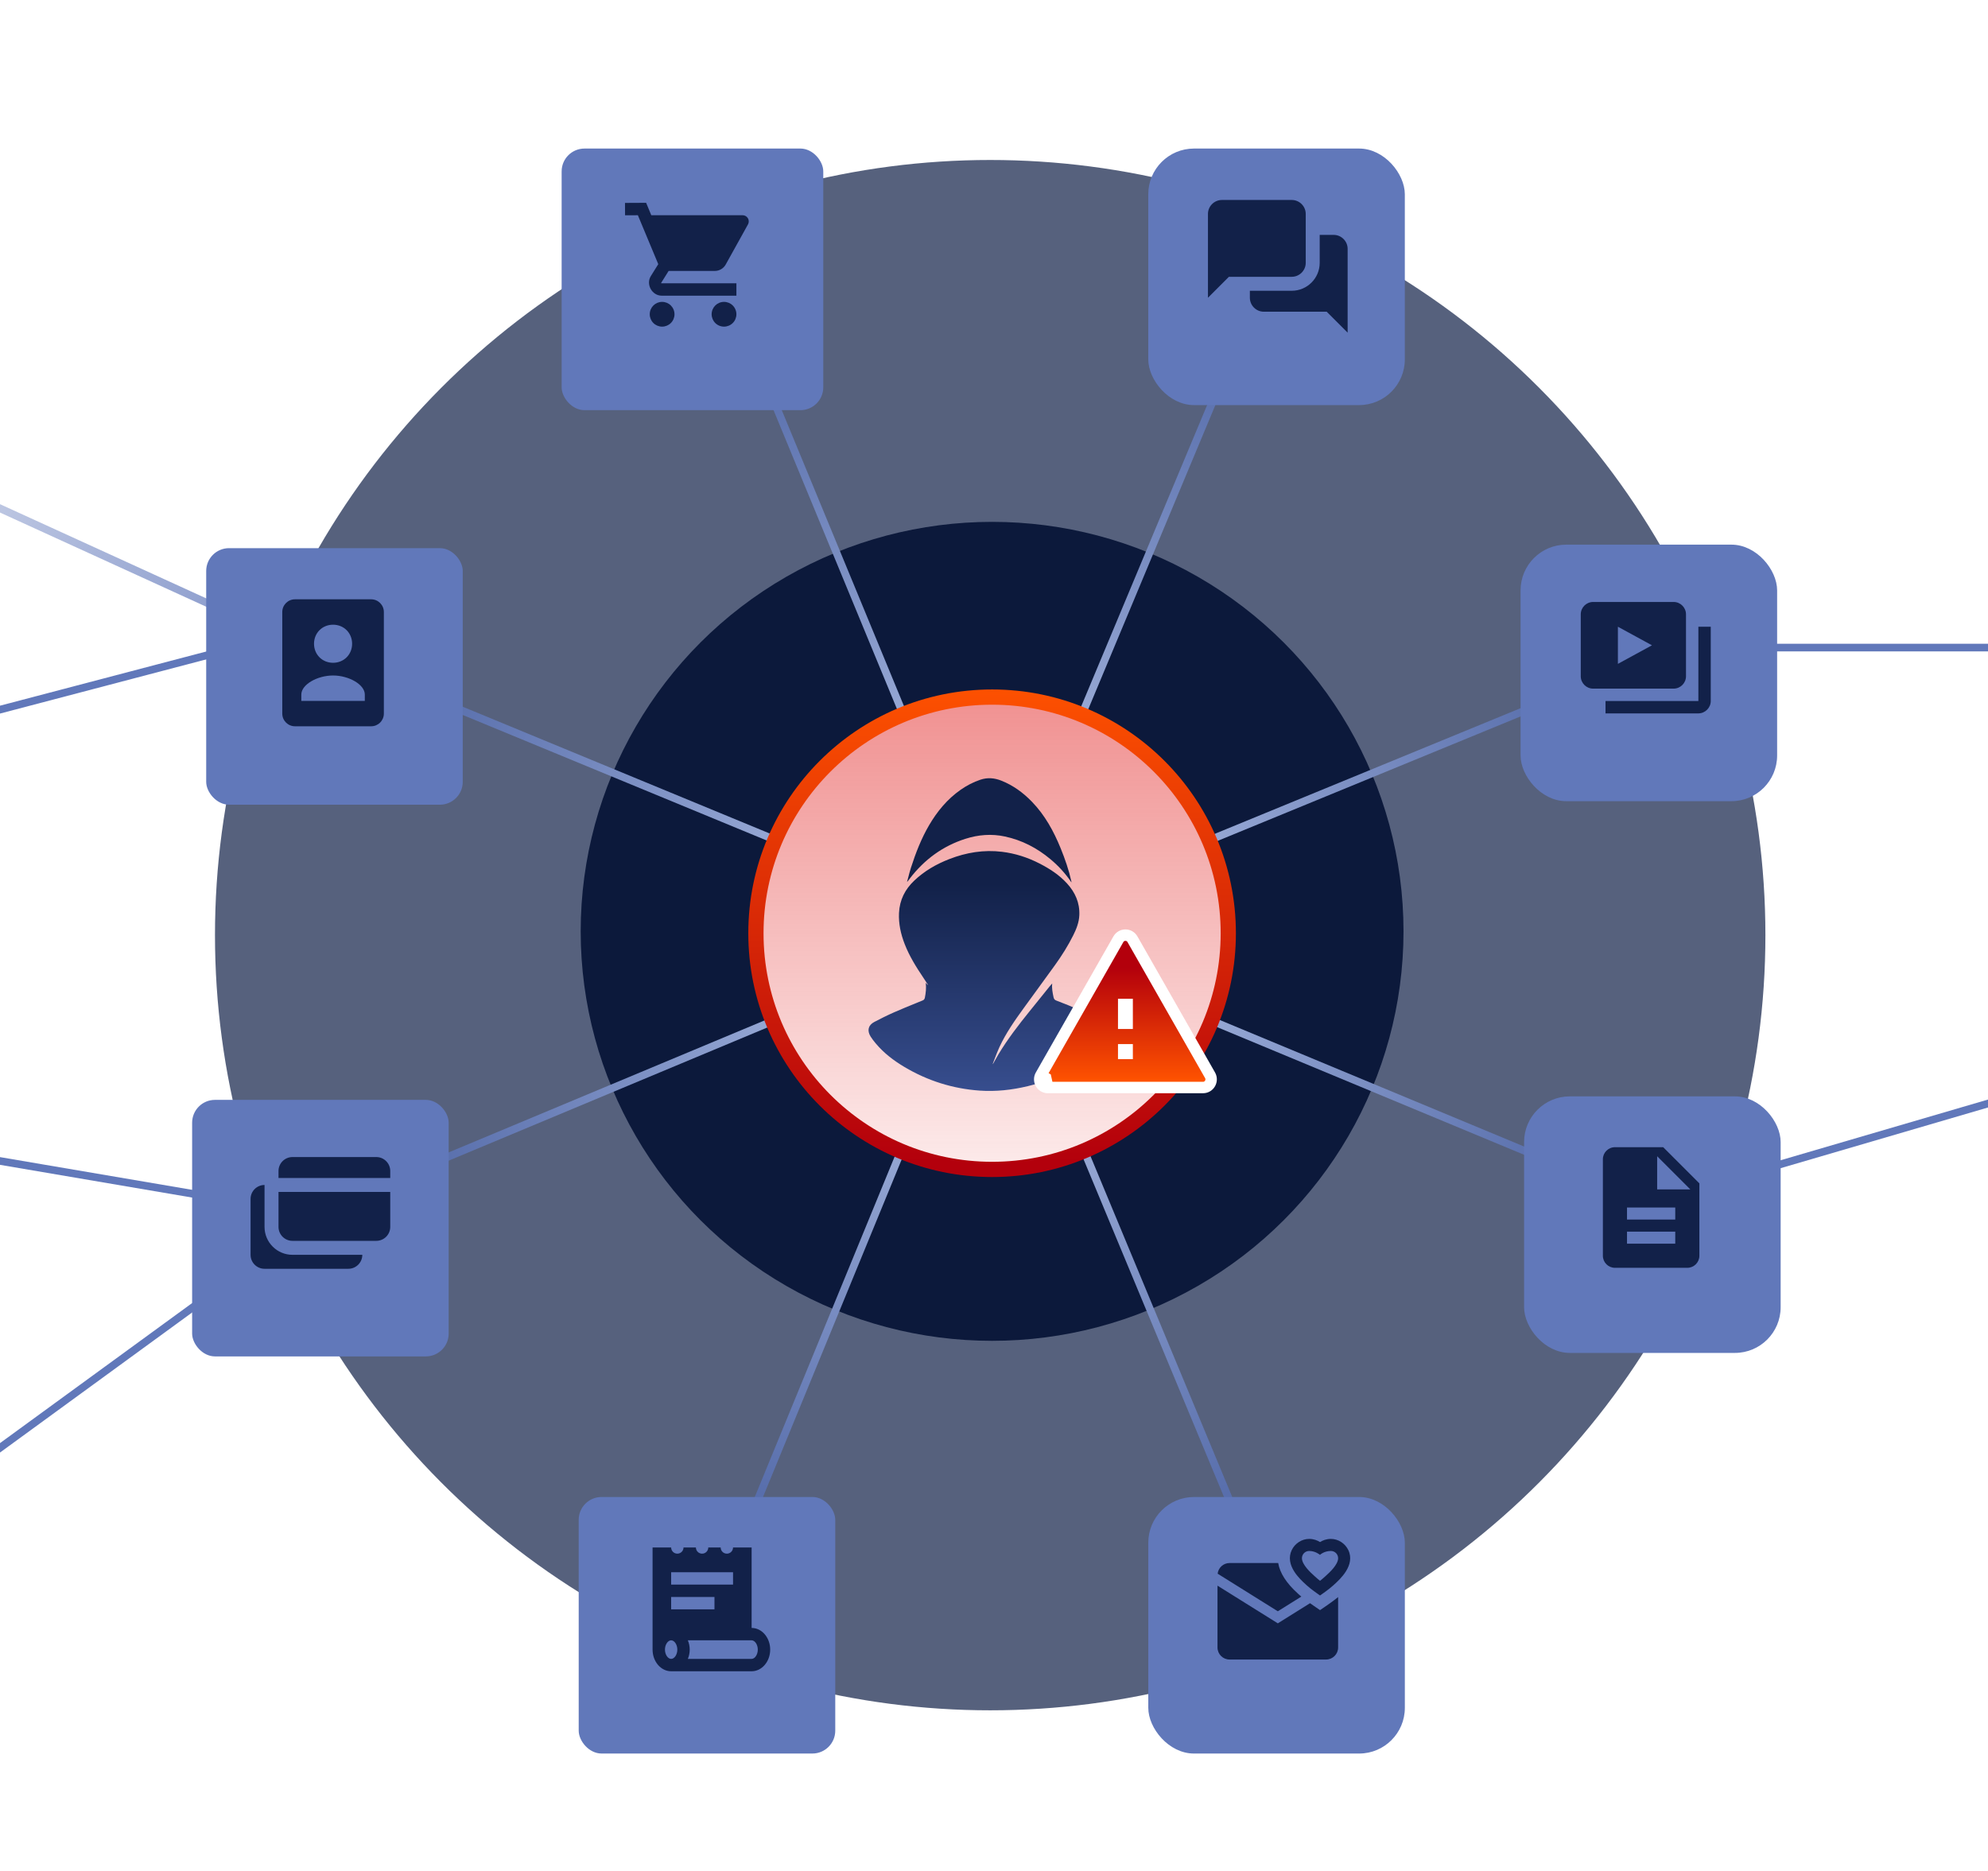 <svg width="375" height="353" viewBox="0 0 375 353" fill="none" xmlns="http://www.w3.org/2000/svg">
<g clip-path="url(#clip0_11819_25390)">
<circle cx="186.782" cy="176.409" r="146.229" fill="#0F1E46" fill-opacity="0.7"/>
<ellipse cx="187.141" cy="175.691" rx="77.606" ry="77.246" fill="#0C193B"/>
<path d="M450.138 122.157L516.246 56.049M450.138 122.157H320.795M450.138 122.157L637.684 190.421" stroke="url(#paint0_linear_11819_25390)" stroke-width="1.437" stroke-miterlimit="10"/>
<path d="M312.891 226.35L401.275 200.481" stroke="#6178BA" stroke-width="1.437" stroke-miterlimit="10"/>
<path d="M-37.053 212.696L59.954 229.223" stroke="#6178BA" stroke-width="1.437" stroke-miterlimit="10"/>
<path d="M-63.641 66.827L52.768 120.001" stroke="url(#paint1_linear_11819_25390)" stroke-width="1.437" stroke-miterlimit="10"/>
<path d="M-130.467 168.145L52.769 120.001" stroke="#6178BA" stroke-width="1.437" stroke-miterlimit="10"/>
<path d="M-17.652 285.991L59.235 229.942" stroke="#6178BA" stroke-width="1.437" stroke-miterlimit="10"/>
<path fill-rule="evenodd" clip-rule="evenodd" d="M188.473 174.007L248.163 31.176L246.837 30.622L187.145 173.458L128.164 30.625L126.836 31.173L185.817 174.007L42.983 115.026L42.434 116.354L185.269 175.336L42.432 235.029L42.986 236.355L185.817 176.664L126.835 320.21L128.164 320.756L187.145 177.214L246.837 320.759L248.164 320.207L188.473 176.664L332.016 236.355L332.567 235.028L189.021 175.336L332.565 116.355L332.018 115.026L188.473 174.007Z" fill="url(#paint2_radial_11819_25390)"/>
<circle cx="187.142" cy="176.05" r="44.551" fill="white"/>
<circle cx="187.142" cy="176.05" r="44.551" fill="url(#paint3_linear_11819_25390)"/>
<circle cx="187.142" cy="176.05" r="44.551" stroke="url(#paint4_linear_11819_25390)" stroke-width="2.874"/>
<path fill-rule="evenodd" clip-rule="evenodd" d="M198.152 162.083C199.647 163.333 200.964 164.76 202.106 166.454H202.107C202.104 166.41 202.103 166.378 202.102 166.354C202.101 166.315 202.1 166.294 202.096 166.274C201.619 164.13 200.906 162.069 200.082 160.042C198.76 156.791 197.1 153.767 194.661 151.248C192.993 149.525 191.105 148.147 188.887 147.267C187.59 146.752 186.29 146.637 184.952 147.081C183.598 147.53 182.348 148.186 181.178 149.007C178.69 150.754 176.785 153.057 175.244 155.693C173.777 158.202 172.732 160.908 171.838 163.677C171.641 164.287 171.48 164.909 171.319 165.531C171.246 165.814 171.172 166.096 171.096 166.378C171.253 166.228 171.373 166.063 171.49 165.901C171.535 165.84 171.579 165.778 171.625 165.719C174.381 162.13 177.85 159.593 182.105 158.236C184.549 157.456 187.034 157.258 189.556 157.798C192.769 158.486 195.613 159.962 198.152 162.083ZM202.305 201.491C204.78 200.033 207.032 198.289 208.753 195.9L208.753 195.9C209.753 194.512 209.587 193.482 208.095 192.699C206.48 191.851 204.825 191.08 203.163 190.333C202.094 189.852 201.002 189.427 199.911 189.002C199.684 188.914 199.457 188.826 199.23 188.737C198.932 188.619 198.797 188.43 198.732 188.119C198.553 187.27 198.379 186.423 198.48 185.521C198.421 185.589 198.361 185.656 198.301 185.724C198.181 185.859 198.061 185.994 197.948 186.134C197.406 186.805 196.865 187.477 196.325 188.148C195.606 189.042 194.887 189.936 194.165 190.827C192.084 193.398 190.073 196.023 188.349 198.868C188.102 199.277 187.87 199.697 187.632 200.128C187.518 200.334 187.404 200.542 187.285 200.752C187.287 200.722 187.288 200.696 187.289 200.673C187.29 200.634 187.29 200.604 187.3 200.579C187.422 200.272 187.54 199.962 187.658 199.653C187.927 198.947 188.196 198.241 188.511 197.557C189.741 194.889 191.416 192.506 193.122 190.15C193.923 189.045 194.727 187.943 195.532 186.841C196.699 185.242 197.866 183.643 199.021 182.035C200.303 180.252 201.475 178.391 202.459 176.414C203.049 175.231 203.536 174.005 203.595 172.654C203.699 170.309 202.816 168.355 201.292 166.674C199.807 165.037 197.995 163.872 196.065 162.883C193.835 161.741 191.489 160.987 189.013 160.686C185.58 160.268 182.273 160.81 179.057 162.063C176.617 163.013 174.377 164.298 172.449 166.128C170.724 167.767 169.706 169.75 169.582 172.195C169.478 174.258 169.92 176.209 170.658 178.106C171.549 180.398 172.839 182.456 174.197 184.473C174.396 184.769 174.589 185.07 174.782 185.371C174.864 185.5 174.947 185.629 175.03 185.757C175.019 185.765 175.007 185.773 174.995 185.782C174.99 185.786 174.984 185.79 174.978 185.794C174.876 185.676 174.773 185.558 174.624 185.387C174.744 186.394 174.639 187.299 174.46 188.203C174.403 188.493 174.266 188.634 174.015 188.737C173.609 188.904 173.202 189.069 172.796 189.234C171.41 189.798 170.025 190.361 168.656 190.964C167.382 191.524 166.133 192.146 164.9 192.796C163.767 193.394 163.526 194.426 164.224 195.538C164.511 195.994 164.847 196.422 165.193 196.834C166.721 198.659 168.579 200.071 170.591 201.269C174.99 203.887 179.732 205.378 184.801 205.735C187.852 205.95 190.866 205.614 193.838 204.904C196.819 204.192 199.648 203.057 202.305 201.491Z" fill="url(#paint5_linear_11819_25390)"/>
<g filter="url(#filter0_d_11819_25390)">
<rect x="105.943" y="25.149" width="49.352" height="49.352" rx="4.311" fill="#6178BA"/>
</g>
<path d="M121.879 38.259L117.895 38.279L117.906 40.615L120.323 40.603L124.171 49.833L122.773 52.068C121.794 53.631 122.984 55.779 124.828 55.779H138.908V53.443H124.828C124.698 53.443 124.683 53.417 124.752 53.306L126.125 51.108H134.846C135.694 51.108 136.476 50.647 136.888 49.906L141.093 42.332C141.526 41.554 140.963 40.599 140.074 40.599H122.853L121.879 38.259ZM124.896 56.946C124.277 56.946 123.683 57.192 123.245 57.63C122.807 58.068 122.561 58.662 122.561 59.282C122.561 59.901 122.807 60.495 123.245 60.933C123.683 61.371 124.277 61.617 124.896 61.617C125.515 61.617 126.109 61.371 126.547 60.933C126.985 60.495 127.231 59.901 127.231 59.282C127.231 58.662 126.985 58.068 126.547 57.63C126.109 57.192 125.515 56.946 124.896 56.946ZM136.573 56.946C135.953 56.946 135.359 57.192 134.921 57.63C134.483 58.068 134.237 58.662 134.237 59.282C134.237 59.901 134.483 60.495 134.921 60.933C135.359 61.371 135.953 61.617 136.573 61.617C137.192 61.617 137.786 61.371 138.224 60.933C138.662 60.495 138.908 59.901 138.908 59.282C138.908 58.662 138.662 58.068 138.224 57.63C137.786 57.192 137.192 56.946 136.573 56.946Z" fill="#122149"/>
<g filter="url(#filter1_d_11819_25390)">
<rect x="38.895" y="100.531" width="48.394" height="48.394" rx="4.311" fill="#6178BA"/>
</g>
<path d="M70.013 113.055H55.641C54.318 113.055 53.246 114.127 53.246 115.45V134.612C53.246 135.935 54.318 137.007 55.641 137.007H70.013C71.336 137.007 72.408 135.935 72.408 134.612V115.45C72.408 114.127 71.336 113.055 70.013 113.055ZM62.827 117.845C64.863 117.845 66.42 119.402 66.42 121.438C66.42 123.474 64.863 125.031 62.827 125.031C60.791 125.031 59.234 123.474 59.234 121.438C59.234 119.402 60.791 117.845 62.827 117.845ZM68.815 132.217H56.839C56.839 132.217 56.839 131.516 56.839 131.019C56.839 129.137 59.847 127.426 62.827 127.426C65.807 127.426 68.815 129.137 68.815 131.019C68.815 131.516 68.815 132.217 68.815 132.217Z" fill="#122149"/>
<g filter="url(#filter2_d_11819_25390)">
<rect x="36.242" y="204.609" width="48.394" height="48.394" rx="4.311" fill="#6178BA"/>
</g>
<path d="M55.17 218.268C53.714 218.268 52.535 219.447 52.535 220.902V222.22H73.613V220.902C73.613 219.447 72.434 218.268 70.978 218.268H55.17ZM49.9 223.537C48.445 223.537 47.266 224.716 47.266 226.172V236.711C47.266 238.167 48.445 239.346 49.9 239.346H65.709C67.165 239.346 68.344 238.167 68.344 236.711H55.17C52.26 236.711 49.9 234.351 49.9 231.441V223.537ZM52.535 224.854V231.441C52.535 232.897 53.714 234.076 55.17 234.076H70.978C72.434 234.076 73.613 232.897 73.613 231.441V224.854H52.535Z" fill="#122149"/>
<g filter="url(#filter3_d_11819_25390)">
<rect x="109.162" y="279.522" width="48.394" height="48.394" rx="4.311" fill="#6178BA"/>
</g>
<path d="M123.096 291.918V311.185C123.096 313.438 124.667 315.271 126.599 315.271H141.779C143.71 315.271 145.282 313.438 145.282 311.185C145.282 308.931 143.71 307.098 141.779 307.098V291.918H138.275C138.275 292.563 137.752 293.086 137.108 293.086C136.463 293.086 135.94 292.563 135.94 291.918H133.605C133.605 292.563 133.082 293.086 132.437 293.086C131.793 293.086 131.269 292.563 131.269 291.918H128.934C128.934 292.563 128.411 293.086 127.766 293.086C127.122 293.086 126.599 292.563 126.599 291.918H123.096ZM126.599 296.589H138.275V298.924H126.599V296.589ZM126.599 301.259H134.772V303.595H126.599V301.259ZM126.599 309.433C127.22 309.433 127.766 310.252 127.766 311.185C127.766 312.118 127.22 312.936 126.599 312.936C125.978 312.936 125.431 312.118 125.431 311.185C125.431 310.252 125.978 309.433 126.599 309.433ZM129.751 309.433H141.779C142.4 309.433 142.946 310.252 142.946 311.185C142.946 312.118 142.4 312.936 141.779 312.936H129.751C129.969 312.403 130.102 311.814 130.102 311.185C130.102 310.555 129.969 309.966 129.751 309.433Z" fill="#122149"/>
<g filter="url(#filter4_d_11819_25390)">
<rect x="216.6" y="25.149" width="48.394" height="48.394" rx="8.623" fill="#6178BA"/>
</g>
<path d="M230.494 37.724C229.045 37.724 227.859 38.909 227.859 40.358V56.167L231.812 52.215H243.668C245.117 52.215 246.303 51.029 246.303 49.58V40.358C246.303 38.909 245.117 37.724 243.668 37.724H230.494ZM248.937 44.31V49.58C248.937 52.486 246.574 54.85 243.668 54.85H235.764V56.167C235.764 57.616 236.949 58.802 238.398 58.802H250.255L254.207 62.754V46.945C254.207 45.496 253.021 44.31 251.572 44.31H248.937Z" fill="#122149"/>
<g filter="url(#filter5_d_11819_25390)">
<rect x="286.828" y="99.869" width="48.394" height="48.394" rx="8.623" fill="#6178BA"/>
</g>
<path d="M300.517 113.557C299.229 113.557 298.182 114.604 298.182 115.892V127.569C298.182 128.857 299.229 129.904 300.517 129.904H315.697C316.985 129.904 318.032 128.857 318.032 127.569V115.892C318.032 114.604 316.985 113.557 315.697 113.557H300.517ZM305.188 118.227L311.612 121.73L305.188 125.233V118.227ZM320.367 118.227V132.239H302.852V134.575H320.367C321.644 134.575 322.703 133.516 322.703 132.239V118.227H320.367Z" fill="#122149"/>
<g filter="url(#filter6_d_11819_25390)">
<rect x="287.492" y="203.948" width="48.394" height="48.394" rx="8.623" fill="#6178BA"/>
</g>
<path d="M313.731 216.409H304.629C303.377 216.409 302.354 217.433 302.354 218.685V236.888C302.354 238.14 303.377 239.164 304.629 239.164H318.282C319.533 239.164 320.557 238.14 320.557 236.888V223.236L313.731 216.409ZM316.006 234.613H306.904V232.337H316.006V234.613ZM316.006 230.062H306.904V227.787H316.006V230.062ZM312.593 224.373V218.116L318.851 224.373H312.593Z" fill="#122149"/>
<g filter="url(#filter7_d_11819_25390)">
<rect x="216.604" y="279.524" width="48.394" height="48.394" rx="8.623" fill="#6178BA"/>
</g>
<g clip-path="url(#clip1_11819_25390)">
<path d="M246.944 290.303C245.558 290.305 244.265 291.156 243.667 292.405C242.298 295.264 245.236 297.92 246.346 298.925L246.531 299.094C247.292 299.805 249 300.978 249 300.978C249 300.978 250.707 299.803 251.469 299.094L251.653 298.925C252.763 297.92 255.702 295.264 254.333 292.405C253.734 291.156 252.441 290.305 251.055 290.303C250.181 290.302 249.492 290.586 249 290.9C248.507 290.586 247.818 290.302 246.944 290.303ZM246.951 292.578C248.151 292.578 248.983 293.306 248.989 293.312C248.989 293.312 249.745 292.578 251.049 292.578C251.802 292.578 252.413 293.189 252.413 293.943C252.413 295.169 250.752 296.673 250.126 297.238L249.915 297.431C249.629 297.699 249.29 297.977 249 298.205C248.71 297.977 248.37 297.698 248.082 297.429L247.873 297.238C247.247 296.673 245.587 295.169 245.587 293.943C245.587 293.189 246.198 292.578 246.951 292.578ZM231.934 294.854C230.769 294.854 229.818 295.733 229.685 296.862L241.036 303.956L245.471 301.185C245.3 301.043 245.137 300.905 245.002 300.778L244.82 300.611C242.651 298.65 241.417 296.724 241.109 294.854H231.934ZM229.658 299.122V310.782C229.658 312.039 230.676 313.057 231.934 313.057H250.137C251.395 313.057 252.413 312.039 252.413 310.782V301.278C251.537 301.989 250.439 302.748 250.289 302.851L249.002 303.738L247.711 302.851C247.648 302.808 247.418 302.647 247.115 302.431L241.036 306.231L229.658 299.122Z" fill="#122149"/>
</g>
<path d="M196.327 202.846C195.755 203.848 196.451 205.151 197.657 205.151M196.327 202.846L197.657 205.151M196.327 202.846L197.263 203.38L197.657 205.151M196.327 202.846L210.961 177.183C211.55 176.15 213.032 176.15 213.621 177.183L228.256 202.846C228.827 203.848 228.131 205.151 226.926 205.151H197.657M211.967 198.725V198.034H212.615V198.725H211.967ZM211.967 193.031V189.493H212.615V193.031H211.967Z" fill="url(#paint6_linear_11819_25390)" stroke="white" stroke-width="2.156"/>
</g>
<defs>
<filter id="filter0_d_11819_25390" x="98.039" y="20.119" width="65.16" height="65.161" filterUnits="userSpaceOnUse" color-interpolation-filters="sRGB">
<feFlood flood-opacity="0" result="BackgroundImageFix"/>
<feColorMatrix in="SourceAlpha" type="matrix" values="0 0 0 0 0 0 0 0 0 0 0 0 0 0 0 0 0 0 127 0" result="hardAlpha"/>
<feMorphology radius="0.719" operator="dilate" in="SourceAlpha" result="effect1_dropShadow_11819_25390"/>
<feOffset dy="2.874"/>
<feGaussianBlur stdDeviation="3.593"/>
<feColorMatrix type="matrix" values="0 0 0 0 0.161 0 0 0 0 0.224 0 0 0 0 0.447 0 0 0 0.14 0"/>
<feBlend mode="normal" in2="BackgroundImageFix" result="effect1_dropShadow_11819_25390"/>
<feBlend mode="normal" in="SourceGraphic" in2="effect1_dropShadow_11819_25390" result="shape"/>
</filter>
<filter id="filter1_d_11819_25390" x="30.99" y="95.501" width="64.203" height="64.202" filterUnits="userSpaceOnUse" color-interpolation-filters="sRGB">
<feFlood flood-opacity="0" result="BackgroundImageFix"/>
<feColorMatrix in="SourceAlpha" type="matrix" values="0 0 0 0 0 0 0 0 0 0 0 0 0 0 0 0 0 0 127 0" result="hardAlpha"/>
<feMorphology radius="0.719" operator="dilate" in="SourceAlpha" result="effect1_dropShadow_11819_25390"/>
<feOffset dy="2.874"/>
<feGaussianBlur stdDeviation="3.593"/>
<feColorMatrix type="matrix" values="0 0 0 0 0.161 0 0 0 0 0.224 0 0 0 0 0.447 0 0 0 0.14 0"/>
<feBlend mode="normal" in2="BackgroundImageFix" result="effect1_dropShadow_11819_25390"/>
<feBlend mode="normal" in="SourceGraphic" in2="effect1_dropShadow_11819_25390" result="shape"/>
</filter>
<filter id="filter2_d_11819_25390" x="28.338" y="199.579" width="64.203" height="64.202" filterUnits="userSpaceOnUse" color-interpolation-filters="sRGB">
<feFlood flood-opacity="0" result="BackgroundImageFix"/>
<feColorMatrix in="SourceAlpha" type="matrix" values="0 0 0 0 0 0 0 0 0 0 0 0 0 0 0 0 0 0 127 0" result="hardAlpha"/>
<feMorphology radius="0.719" operator="dilate" in="SourceAlpha" result="effect1_dropShadow_11819_25390"/>
<feOffset dy="2.874"/>
<feGaussianBlur stdDeviation="3.593"/>
<feColorMatrix type="matrix" values="0 0 0 0 0.161 0 0 0 0 0.224 0 0 0 0 0.447 0 0 0 0.14 0"/>
<feBlend mode="normal" in2="BackgroundImageFix" result="effect1_dropShadow_11819_25390"/>
<feBlend mode="normal" in="SourceGraphic" in2="effect1_dropShadow_11819_25390" result="shape"/>
</filter>
<filter id="filter3_d_11819_25390" x="101.258" y="274.492" width="64.203" height="64.202" filterUnits="userSpaceOnUse" color-interpolation-filters="sRGB">
<feFlood flood-opacity="0" result="BackgroundImageFix"/>
<feColorMatrix in="SourceAlpha" type="matrix" values="0 0 0 0 0 0 0 0 0 0 0 0 0 0 0 0 0 0 127 0" result="hardAlpha"/>
<feMorphology radius="0.719" operator="dilate" in="SourceAlpha" result="effect1_dropShadow_11819_25390"/>
<feOffset dy="2.874"/>
<feGaussianBlur stdDeviation="3.593"/>
<feColorMatrix type="matrix" values="0 0 0 0 0.161 0 0 0 0 0.224 0 0 0 0 0.447 0 0 0 0.14 0"/>
<feBlend mode="normal" in2="BackgroundImageFix" result="effect1_dropShadow_11819_25390"/>
<feBlend mode="normal" in="SourceGraphic" in2="effect1_dropShadow_11819_25390" result="shape"/>
</filter>
<filter id="filter4_d_11819_25390" x="208.695" y="20.119" width="64.203" height="64.202" filterUnits="userSpaceOnUse" color-interpolation-filters="sRGB">
<feFlood flood-opacity="0" result="BackgroundImageFix"/>
<feColorMatrix in="SourceAlpha" type="matrix" values="0 0 0 0 0 0 0 0 0 0 0 0 0 0 0 0 0 0 127 0" result="hardAlpha"/>
<feMorphology radius="0.719" operator="dilate" in="SourceAlpha" result="effect1_dropShadow_11819_25390"/>
<feOffset dy="2.874"/>
<feGaussianBlur stdDeviation="3.593"/>
<feColorMatrix type="matrix" values="0 0 0 0 0.161 0 0 0 0 0.224 0 0 0 0 0.447 0 0 0 0.14 0"/>
<feBlend mode="normal" in2="BackgroundImageFix" result="effect1_dropShadow_11819_25390"/>
<feBlend mode="normal" in="SourceGraphic" in2="effect1_dropShadow_11819_25390" result="shape"/>
</filter>
<filter id="filter5_d_11819_25390" x="278.924" y="94.839" width="64.203" height="64.202" filterUnits="userSpaceOnUse" color-interpolation-filters="sRGB">
<feFlood flood-opacity="0" result="BackgroundImageFix"/>
<feColorMatrix in="SourceAlpha" type="matrix" values="0 0 0 0 0 0 0 0 0 0 0 0 0 0 0 0 0 0 127 0" result="hardAlpha"/>
<feMorphology radius="0.719" operator="dilate" in="SourceAlpha" result="effect1_dropShadow_11819_25390"/>
<feOffset dy="2.874"/>
<feGaussianBlur stdDeviation="3.593"/>
<feColorMatrix type="matrix" values="0 0 0 0 0.161 0 0 0 0 0.224 0 0 0 0 0.447 0 0 0 0.14 0"/>
<feBlend mode="normal" in2="BackgroundImageFix" result="effect1_dropShadow_11819_25390"/>
<feBlend mode="normal" in="SourceGraphic" in2="effect1_dropShadow_11819_25390" result="shape"/>
</filter>
<filter id="filter6_d_11819_25390" x="279.588" y="198.918" width="64.203" height="64.202" filterUnits="userSpaceOnUse" color-interpolation-filters="sRGB">
<feFlood flood-opacity="0" result="BackgroundImageFix"/>
<feColorMatrix in="SourceAlpha" type="matrix" values="0 0 0 0 0 0 0 0 0 0 0 0 0 0 0 0 0 0 127 0" result="hardAlpha"/>
<feMorphology radius="0.719" operator="dilate" in="SourceAlpha" result="effect1_dropShadow_11819_25390"/>
<feOffset dy="2.874"/>
<feGaussianBlur stdDeviation="3.593"/>
<feColorMatrix type="matrix" values="0 0 0 0 0.161 0 0 0 0 0.224 0 0 0 0 0.447 0 0 0 0.14 0"/>
<feBlend mode="normal" in2="BackgroundImageFix" result="effect1_dropShadow_11819_25390"/>
<feBlend mode="normal" in="SourceGraphic" in2="effect1_dropShadow_11819_25390" result="shape"/>
</filter>
<filter id="filter7_d_11819_25390" x="208.699" y="274.494" width="64.203" height="64.202" filterUnits="userSpaceOnUse" color-interpolation-filters="sRGB">
<feFlood flood-opacity="0" result="BackgroundImageFix"/>
<feColorMatrix in="SourceAlpha" type="matrix" values="0 0 0 0 0 0 0 0 0 0 0 0 0 0 0 0 0 0 127 0" result="hardAlpha"/>
<feMorphology radius="0.719" operator="dilate" in="SourceAlpha" result="effect1_dropShadow_11819_25390"/>
<feOffset dy="2.874"/>
<feGaussianBlur stdDeviation="3.593"/>
<feColorMatrix type="matrix" values="0 0 0 0 0.161 0 0 0 0 0.224 0 0 0 0 0.447 0 0 0 0.14 0"/>
<feBlend mode="normal" in2="BackgroundImageFix" result="effect1_dropShadow_11819_25390"/>
<feBlend mode="normal" in="SourceGraphic" in2="effect1_dropShadow_11819_25390" result="shape"/>
</filter>
<linearGradient id="paint0_linear_11819_25390" x1="456.605" y1="122.876" x2="637.684" y2="194.733" gradientUnits="userSpaceOnUse">
<stop stop-color="#6178BA"/>
<stop offset="1" stop-color="#6178BA" stop-opacity="0"/>
</linearGradient>
<linearGradient id="paint1_linear_11819_25390" x1="-121.126" y1="173.175" x2="17.629" y2="250.974" gradientUnits="userSpaceOnUse">
<stop stop-color="#6178BA" stop-opacity="0"/>
<stop offset="1" stop-color="#6178BA"/>
</linearGradient>
<radialGradient id="paint2_radial_11819_25390" cx="0" cy="0" r="1" gradientUnits="userSpaceOnUse" gradientTransform="translate(187.5 175.69) rotate(90) scale(145.068 145.068)">
<stop stop-color="#BCCBED"/>
<stop offset="1" stop-color="#3E569B"/>
</radialGradient>
<linearGradient id="paint3_linear_11819_25390" x1="187.142" y1="132.936" x2="187.142" y2="219.164" gradientUnits="userSpaceOnUse">
<stop stop-color="#E22626" stop-opacity="0.5"/>
<stop offset="1" stop-color="#E22626" stop-opacity="0.1"/>
</linearGradient>
<linearGradient id="paint4_linear_11819_25390" x1="187.142" y1="127.187" x2="187.142" y2="219.164" gradientUnits="userSpaceOnUse">
<stop stop-color="#FF5300"/>
<stop offset="1" stop-color="#B3000C"/>
</linearGradient>
<linearGradient id="paint5_linear_11819_25390" x1="186.608" y1="213.173" x2="186.608" y2="146.806" gradientUnits="userSpaceOnUse">
<stop stop-color="#3E569B"/>
<stop offset="0.7" stop-color="#122149"/>
</linearGradient>
<linearGradient id="paint6_linear_11819_25390" x1="212.291" y1="177.486" x2="212.291" y2="204.073" gradientUnits="userSpaceOnUse">
<stop offset="0.19" stop-color="#B3000C"/>
<stop offset="1" stop-color="#FF5300"/>
</linearGradient>
<clipPath id="clip0_11819_25390">
<rect width="375" height="353" rx="8.623" fill="white"/>
</clipPath>
<clipPath id="clip1_11819_25390">
<rect width="27.306" height="27.306" fill="white" transform="translate(227.383 290.303)"/>
</clipPath>
</defs>
</svg>
